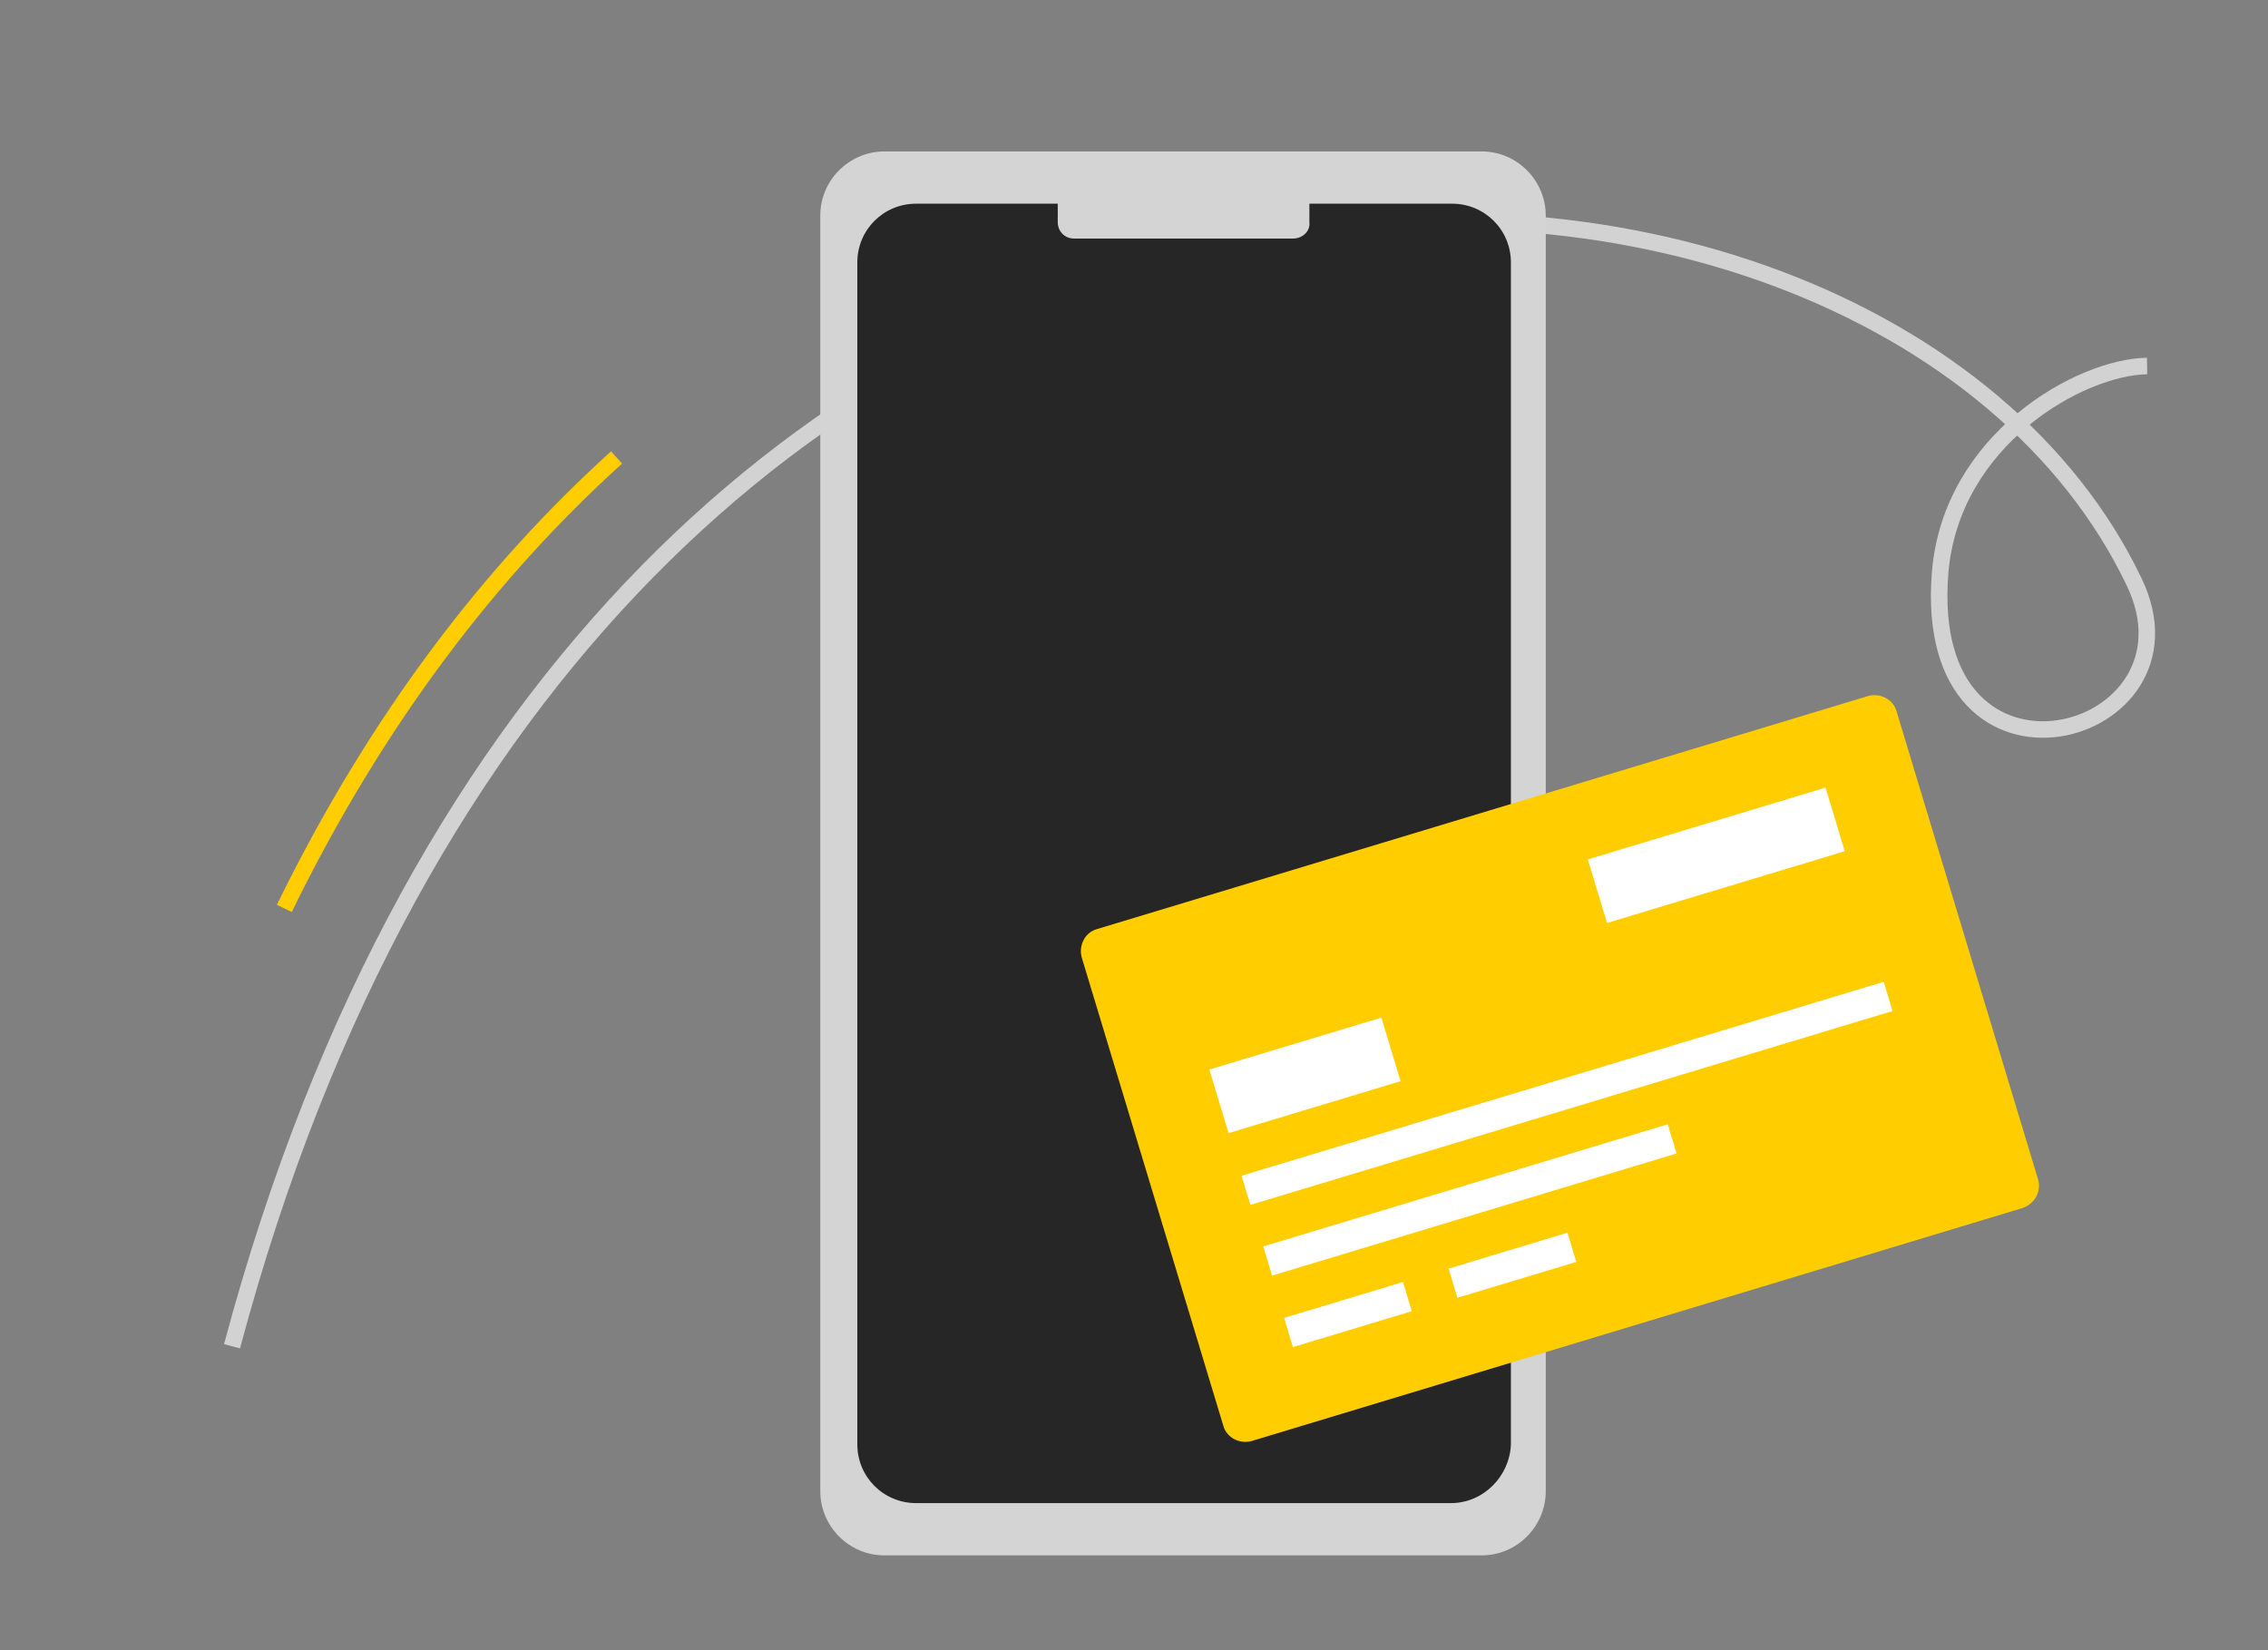 <svg xmlns="http://www.w3.org/2000/svg" xmlns:xlink="http://www.w3.org/1999/xlink" id="Layer_1" x="0px" y="0px" viewBox="0 0 208.2 151.5" style="enable-background:new 0 0 208.2 151.5;" xml:space="preserve">
<rect x="0" y="0" width="208.2" height="151.5" fill="#808080" stroke="none"/>
<style type="text/css">
	.st0{fill:none;stroke:#D2D2D2;stroke-width:1.516;stroke-miterlimit:10;}
	.st1{fill:none;stroke:#FFCD00;stroke-width:1.516;stroke-miterlimit:10;}
	.st2{fill:#D4D4D4;}
	.st3{fill:#262626;}
	.st4{fill:#FFCD00;}
	.st5{fill:#FFFFFF;}
</style>
<g>
	<path class="st0" d="M21.3,123.6C54.9-2.3,172,3.5,195.9,53.4c7,14.5-19.6,21.7-17.8-0.8c1-12.3,12.9-18.9,19-19"></path>
	<path class="st1" d="M26.1,83.4c8.5-17.4,19-31,30.5-41.4"></path>
	<g>
		<path class="st2" d="M136,142.8H81.2c-3.3,0-5.9-2.7-5.9-5.9V19.8c0-3.3,2.7-5.9,5.9-5.9H136c3.3,0,5.9,2.7,5.9,5.9v117.1    C141.9,140.1,139.3,142.8,136,142.8z"></path>
		<path class="st3" d="M133.2,138H84.1c-3,0-5.4-2.4-5.4-5.4V24.1c0-3,2.4-5.4,5.4-5.4h49.2c3,0,5.4,2.4,5.4,5.4v108.5    C138.6,135.5,136.2,138,133.2,138z"></path>
		<path class="st2" d="M118.7,21.9H98.6c-0.9,0-1.5-0.7-1.5-1.5v-1.8c0-0.9,0.7-1.5,1.5-1.5h20.1c0.9,0,1.5,0.7,1.5,1.5v1.8    C120.3,21.2,119.6,21.9,118.7,21.9z"></path>
		<g>
			<path class="st4" d="M185.7,110.9l-70.8,21.4c-1.1,0.3-2.3-0.3-2.6-1.4l-13-43c-0.3-1.1,0.3-2.3,1.4-2.6l70.8-21.4     c1.1-0.3,2.3,0.3,2.6,1.4l13,43C187.4,109.4,186.8,110.5,185.7,110.9z"></path>
			
				<rect x="146.2" y="75.5" transform="matrix(0.957 -0.289 0.289 0.957 -15.97 48.9)" class="st5" width="22.8" height="6.1"></rect>
			
				<rect x="111.6" y="95.7" transform="matrix(0.957 -0.289 0.289 0.957 -23.441 38.862)" class="st5" width="16.5" height="6.1"></rect>
			
				<rect x="113.1" y="99" transform="matrix(0.957 -0.289 0.289 0.957 -22.876 45.887)" class="st5" width="61.6" height="2.8"></rect>
			
				<rect x="115.6" y="108.8" transform="matrix(0.957 -0.289 0.289 0.957 -26.107 43.721)" class="st5" width="38.8" height="2.8"></rect>
			<g>
				
					<rect x="118.1" y="119.3" transform="matrix(0.957 -0.289 0.289 0.957 -29.619 40.957)" class="st5" width="11.4" height="2.8"></rect>
				
					<rect x="133.2" y="114.8" transform="matrix(0.957 -0.289 0.289 0.957 -27.668 45.102)" class="st5" width="11.4" height="2.8"></rect>
			</g>
		</g>
	</g>
</g>
</svg>